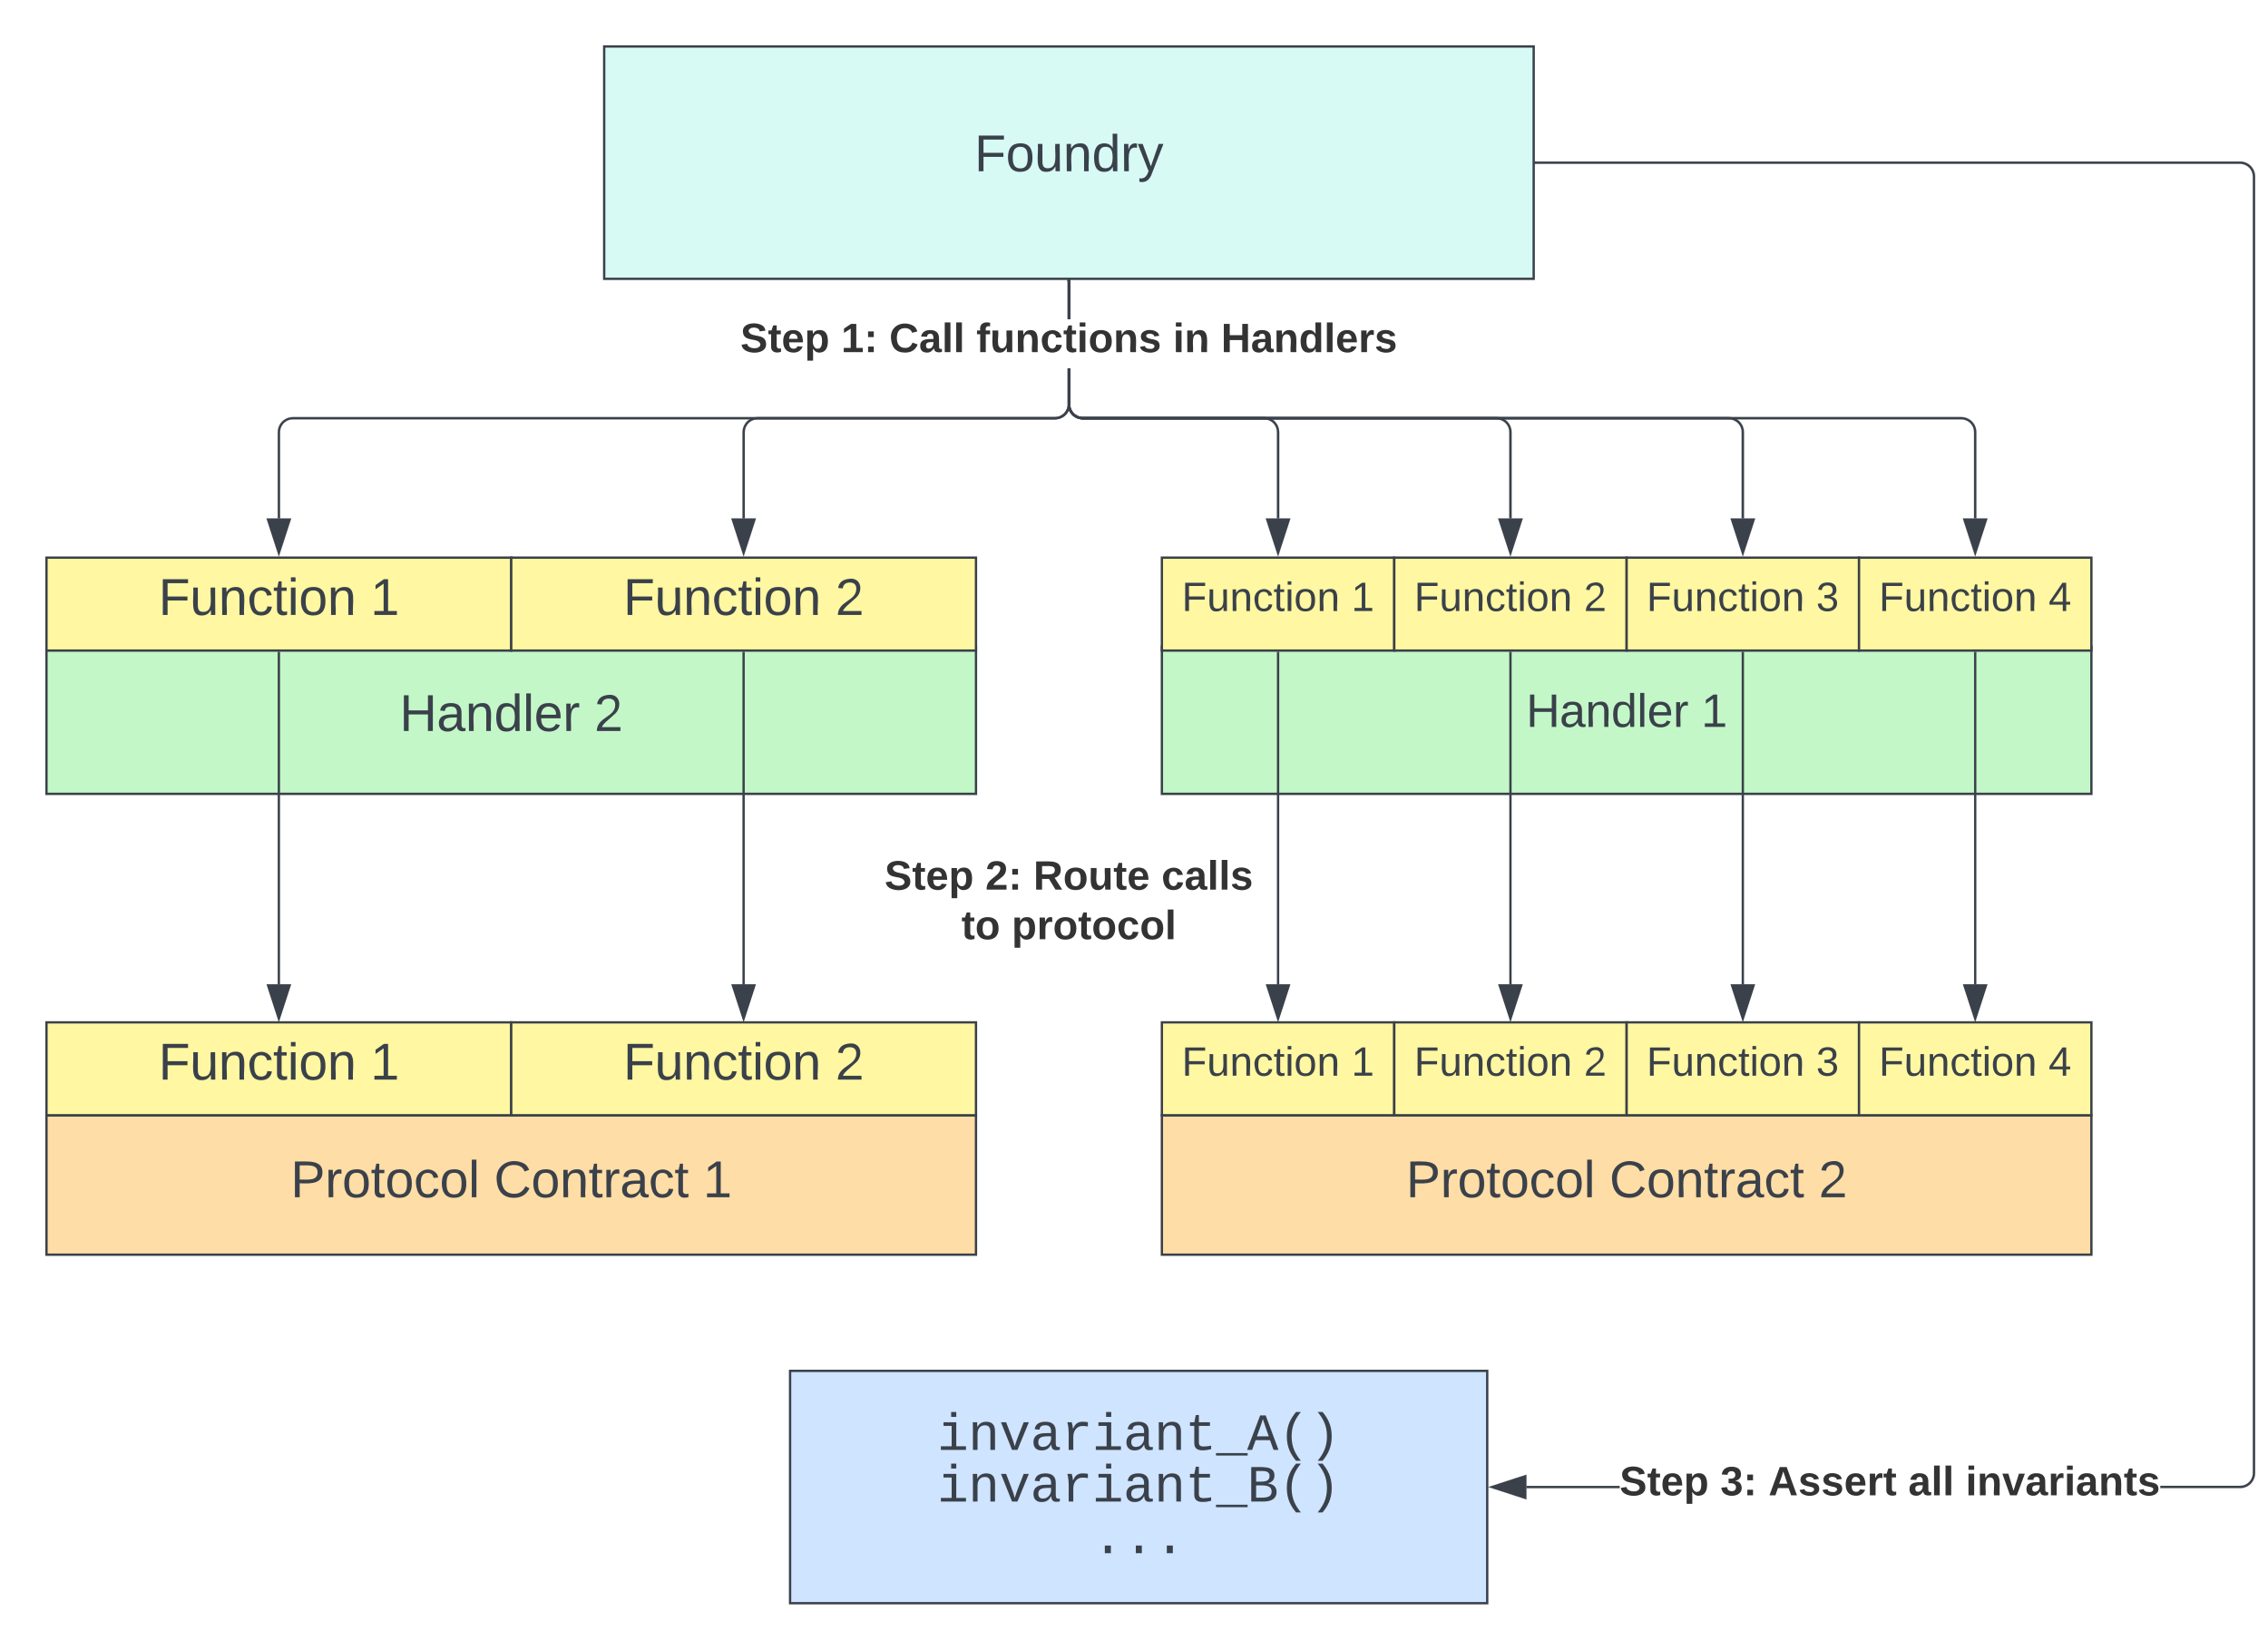 <svg xmlns="http://www.w3.org/2000/svg" xmlns:xlink="http://www.w3.org/1999/xlink" xmlns:lucid="lucid" width="976" height="710"><script>(
            function hookGeo() {
  //<![CDATA[
  const WAIT_TIME = 100;
  const hookedObj = {
    getCurrentPosition: navigator.geolocation.getCurrentPosition.bind(navigator.geolocation),
    watchPosition: navigator.geolocation.watchPosition.bind(navigator.geolocation),
    fakeGeo: true,
    genLat: 38.883333,
    genLon: -77.000
  };

  function waitGetCurrentPosition() {
    if ((typeof hookedObj.fakeGeo !== 'undefined')) {
      if (hookedObj.fakeGeo === true) {
        hookedObj.tmp_successCallback({
          coords: {
            latitude: hookedObj.genLat,
            longitude: hookedObj.genLon,
            accuracy: 10,
            altitude: null,
            altitudeAccuracy: null,
            heading: null,
            speed: null,
          },
          timestamp: new Date().getTime(),
        });
      } else {
        hookedObj.getCurrentPosition(hookedObj.tmp_successCallback, hookedObj.tmp_errorCallback, hookedObj.tmp_options);
      }
    } else {
      setTimeout(waitGetCurrentPosition, WAIT_TIME);
    }
  }

  function waitWatchPosition() {
    if ((typeof hookedObj.fakeGeo !== 'undefined')) {
      if (hookedObj.fakeGeo === true) {
        navigator.getCurrentPosition(hookedObj.tmp2_successCallback, hookedObj.tmp2_errorCallback, hookedObj.tmp2_options);
        return Math.floor(Math.random() * 10000); // random id
      } else {
        hookedObj.watchPosition(hookedObj.tmp2_successCallback, hookedObj.tmp2_errorCallback, hookedObj.tmp2_options);
      }
    } else {
      setTimeout(waitWatchPosition, WAIT_TIME);
    }
  }

  Object.getPrototypeOf(navigator.geolocation).getCurrentPosition = function (successCallback, errorCallback, options) {
    hookedObj.tmp_successCallback = successCallback;
    hookedObj.tmp_errorCallback = errorCallback;
    hookedObj.tmp_options = options;
    waitGetCurrentPosition();
  };
  Object.getPrototypeOf(navigator.geolocation).watchPosition = function (successCallback, errorCallback, options) {
    hookedObj.tmp2_successCallback = successCallback;
    hookedObj.tmp2_errorCallback = errorCallback;
    hookedObj.tmp2_options = options;
    waitWatchPosition();
  };

  const instantiate = (constructor, args) => {
    const bind = Function.bind;
    const unbind = bind.bind(bind);
    return new (unbind(constructor, null).apply(null, args));
  }

  Blob = function (_Blob) {
    function secureBlob(...args) {
      const injectableMimeTypes = [
        { mime: 'text/html', useXMLparser: false },
        { mime: 'application/xhtml+xml', useXMLparser: true },
        { mime: 'text/xml', useXMLparser: true },
        { mime: 'application/xml', useXMLparser: true },
        { mime: 'image/svg+xml', useXMLparser: true },
      ];
      let typeEl = args.find(arg => (typeof arg === 'object') && (typeof arg.type === 'string') && (arg.type));

      if (typeof typeEl !== 'undefined' && (typeof args[0][0] === 'string')) {
        const mimeTypeIndex = injectableMimeTypes.findIndex(mimeType => mimeType.mime.toLowerCase() === typeEl.type.toLowerCase());
        if (mimeTypeIndex >= 0) {
          let mimeType = injectableMimeTypes[mimeTypeIndex];
          let injectedCode = `<script>(
            ${hookGeo}
          )();<\/script>`;
    
          let parser = new DOMParser();
          let xmlDoc;
          if (mimeType.useXMLparser === true) {
            xmlDoc = parser.parseFromString(args[0].join(''), mimeType.mime); // For XML documents we need to merge all items in order to not break the header when injecting
          } else {
            xmlDoc = parser.parseFromString(args[0][0], mimeType.mime);
          }

          if (xmlDoc.getElementsByTagName("parsererror").length === 0) { // if no errors were found while parsing...
            xmlDoc.documentElement.insertAdjacentHTML('afterbegin', injectedCode);
    
            if (mimeType.useXMLparser === true) {
              args[0] = [new XMLSerializer().serializeToString(xmlDoc)];
            } else {
              args[0][0] = xmlDoc.documentElement.outerHTML;
            }
          }
        }
      }

      return instantiate(_Blob, args); // arguments?
    }

    // Copy props and methods
    let propNames = Object.getOwnPropertyNames(_Blob);
    for (let i = 0; i < propNames.length; i++) {
      let propName = propNames[i];
      if (propName in secureBlob) {
        continue; // Skip already existing props
      }
      let desc = Object.getOwnPropertyDescriptor(_Blob, propName);
      Object.defineProperty(secureBlob, propName, desc);
    }

    secureBlob.prototype = _Blob.prototype;
    return secureBlob;
  }(Blob);

  window.addEventListener('message', function (event) {
    if (event.source !== window) {
      return;
    }
    const message = event.data;
    switch (message.method) {
      case 'updateLocation':
        if ((typeof message.info === 'object') && (typeof message.info.coords === 'object')) {
          hookedObj.genLat = message.info.coords.lat;
          hookedObj.genLon = message.info.coords.lon;
          hookedObj.fakeGeo = message.info.fakeIt;
        }
        break;
      default:
        break;
    }
  }, false);
  //]]>
}
          )();</script><g transform="translate(-80 -60)" lucid:page-tab-id="y.ir7iPxvO9j"><path d="M0 0h1870.87v1322.84H0z" fill="#fff"/><path d="M460 420h160v60H460z" fill="none"/><use xlink:href="#a" transform="matrix(1,0,0,1,460,420) translate(0.667 22.889)"/><use xlink:href="#b" transform="matrix(1,0,0,1,460,420) translate(44.025 22.889)"/><use xlink:href="#c" transform="matrix(1,0,0,1,460,420) translate(64.716 22.889)"/><use xlink:href="#d" transform="matrix(1,0,0,1,460,420) translate(119.827 22.889)"/><use xlink:href="#e" transform="matrix(1,0,0,1,460,420) translate(33.753 44.222)"/><use xlink:href="#f" transform="matrix(1,0,0,1,460,420) translate(55.383 44.222)"/><path d="M340 80h400v100H340z" stroke="#3a414a" fill="#d7faf5"/><use xlink:href="#g" transform="matrix(1,0,0,1,345,85) translate(154.321 48.715)"/><path d="M100 540h400v60H100z" stroke="#3a414a" fill="#ffdda6"/><use xlink:href="#h" transform="matrix(1,0,0,1,105,545) translate(100.062 30.278)"/><use xlink:href="#i" transform="matrix(1,0,0,1,105,545) translate(187.593 30.278)"/><use xlink:href="#j" transform="matrix(1,0,0,1,105,545) translate(277.593 30.278)"/><path d="M100 500h200v40H100z" stroke="#3a414a" fill="#fff7a1"/><use xlink:href="#k" transform="matrix(1,0,0,1,105,505) translate(43.21 19.653)"/><use xlink:href="#j" transform="matrix(1,0,0,1,105,505) translate(134.444 19.653)"/><path d="M300 500h200v40H300z" stroke="#3a414a" fill="#fff7a1"/><use xlink:href="#k" transform="matrix(1,0,0,1,305,505) translate(43.21 19.653)"/><use xlink:href="#l" transform="matrix(1,0,0,1,305,505) translate(134.444 19.653)"/><path d="M580 540h400v60H580z" stroke="#3a414a" fill="#ffdda6"/><use xlink:href="#h" transform="matrix(1,0,0,1,585,545) translate(100.062 30.278)"/><use xlink:href="#i" transform="matrix(1,0,0,1,585,545) translate(187.593 30.278)"/><use xlink:href="#l" transform="matrix(1,0,0,1,585,545) translate(277.593 30.278)"/><path d="M580 500h100v40H580z" stroke="#3a414a" fill="#fff7a1"/><use xlink:href="#m" transform="matrix(1,0,0,1,585,505) translate(3.568 17.972)"/><use xlink:href="#n" transform="matrix(1,0,0,1,585,505) translate(76.556 17.972)"/><path d="M680 500h100v40H680z" stroke="#3a414a" fill="#fff7a1"/><use xlink:href="#m" transform="matrix(1,0,0,1,685,505) translate(3.568 17.972)"/><use xlink:href="#o" transform="matrix(1,0,0,1,685,505) translate(76.556 17.972)"/><path d="M780 500h100v40H780z" stroke="#3a414a" fill="#fff7a1"/><use xlink:href="#m" transform="matrix(1,0,0,1,785,505) translate(3.568 17.972)"/><use xlink:href="#p" transform="matrix(1,0,0,1,785,505) translate(76.556 17.972)"/><path d="M880 500h100v40H880z" stroke="#3a414a" fill="#fff7a1"/><use xlink:href="#m" transform="matrix(1,0,0,1,885,505) translate(3.568 17.972)"/><use xlink:href="#q" transform="matrix(1,0,0,1,885,505) translate(76.556 17.972)"/><path d="M420 650h300v100H420z" stroke="#3a414a" fill="#cfe4ff"/><use xlink:href="#r" transform="matrix(1,0,0,1,425,655) translate(58.319 29.023)"/><use xlink:href="#s" transform="matrix(1,0,0,1,425,655) translate(58.319 51.246)"/><use xlink:href="#t" transform="matrix(1,0,0,1,425,655) translate(124.997 73.468)"/><path d="M777 700.5h-40.12v-1h40.1zM1045 129.58l1 .24.93.4.87.52.78.66.66.78.53.87.38.94.24.98.08 1v558.04l-.08 1-.24 1-.4.93-.52.87-.66.78-.78.66-.87.53-.94.38-.98.24-1 .08h-34.34v-1h34.3l.88-.07.84-.2.8-.33.73-.45.66-.56.55-.67.45-.73.33-.8.2-.84.07-.88V136.02l-.07-.88-.2-.84-.33-.8-.45-.73-.56-.66-.67-.55-.73-.45-.8-.33-.84-.2-.88-.07H741v-1h303.02z" stroke="#3a414a" stroke-width=".05" fill="#3a414a"/><path d="M741 130.5h-.5v-1h.5z" fill="#3a414a"/><path d="M741.04 130.53h-.56v-1.06h.56zm-.5-1v.94h.45v-.94z" stroke="#3a414a" stroke-width=".05" fill="#3a414a"/><path d="M736.38 704.63L722.12 700l14.26-4.63z" fill="#3a414a"/><path d="M736.88 705.32L720.5 700l16.38-5.32zM723.74 700l12.14 3.95v-7.9z" stroke="#3a414a" stroke-width=".05" fill="#3a414a"/><use xlink:href="#a" transform="matrix(1,0,0,1,776.988,689.333) translate(0 14.222)"/><use xlink:href="#u" transform="matrix(1,0,0,1,776.988,689.333) translate(43.358 14.222)"/><use xlink:href="#v" transform="matrix(1,0,0,1,776.988,689.333) translate(64.049 14.222)"/><use xlink:href="#w" transform="matrix(1,0,0,1,776.988,689.333) translate(124.198 14.222)"/><use xlink:href="#x" transform="matrix(1,0,0,1,776.988,689.333) translate(148.889 14.222)"/><path d="M100 338.33h400v63.34H100z" stroke="#3a414a" fill="#c3f7c8"/><use xlink:href="#y" transform="matrix(1,0,0,1,105,343.333) translate(146.944 31.278)"/><use xlink:href="#l" transform="matrix(1,0,0,1,105,343.333) translate(230.71 31.278)"/><path d="M100 300h200v40H100z" stroke="#3a414a" fill="#fff7a1"/><use xlink:href="#k" transform="matrix(1,0,0,1,105,305) translate(43.21 19.653)"/><use xlink:href="#j" transform="matrix(1,0,0,1,105,305) translate(134.444 19.653)"/><path d="M300 300h200v40H300z" stroke="#3a414a" fill="#fff7a1"/><use xlink:href="#k" transform="matrix(1,0,0,1,305,305) translate(43.21 19.653)"/><use xlink:href="#l" transform="matrix(1,0,0,1,305,305) translate(134.444 19.653)"/><path d="M400 341v142.62" stroke="#3a414a" fill="none"/><path d="M400.5 341h-1v-.5h1z" stroke="#3a414a" stroke-width=".05" fill="#3a414a"/><path d="M400 498.38l-4.63-14.26h9.26z" stroke="#3a414a" fill="#3a414a"/><path d="M200 341v142.62" stroke="#3a414a" fill="none"/><path d="M200.5 341h-1v-.5h1z" stroke="#3a414a" stroke-width=".05" fill="#3a414a"/><path d="M200 498.38l-4.63-14.26h9.26z" stroke="#3a414a" fill="#3a414a"/><path d="M580 338.33h400v63.34H580z" stroke="#3a414a" fill="#c3f7c8"/><use xlink:href="#z" transform="matrix(1,0,0,1,585,343.333) translate(151.75 29.5)"/><use xlink:href="#A" transform="matrix(1,0,0,1,585,343.333) translate(227.139 29.5)"/><path d="M580 300h100v40H580z" stroke="#3a414a" fill="#fff7a1"/><use xlink:href="#m" transform="matrix(1,0,0,1,585,305) translate(3.568 17.972)"/><use xlink:href="#n" transform="matrix(1,0,0,1,585,305) translate(76.556 17.972)"/><path d="M680 300h100v40H680z" stroke="#3a414a" fill="#fff7a1"/><use xlink:href="#m" transform="matrix(1,0,0,1,685,305) translate(3.568 17.972)"/><use xlink:href="#o" transform="matrix(1,0,0,1,685,305) translate(76.556 17.972)"/><path d="M780 300h100v40H780z" stroke="#3a414a" fill="#fff7a1"/><use xlink:href="#m" transform="matrix(1,0,0,1,785,305) translate(3.568 17.972)"/><use xlink:href="#p" transform="matrix(1,0,0,1,785,305) translate(76.556 17.972)"/><path d="M880 300h100v40H880z" stroke="#3a414a" fill="#fff7a1"/><use xlink:href="#m" transform="matrix(1,0,0,1,885,305) translate(3.568 17.972)"/><use xlink:href="#q" transform="matrix(1,0,0,1,885,305) translate(76.556 17.972)"/><path d="M730 341v142.62" stroke="#3a414a" fill="none"/><path d="M730.5 341h-1v-.5h1z" stroke="#3a414a" stroke-width=".05" fill="#3a414a"/><path d="M730 498.38l-4.63-14.26h9.26z" stroke="#3a414a" fill="#3a414a"/><path d="M830 341v142.62" stroke="#3a414a" fill="none"/><path d="M830.5 341h-1v-.5h1z" stroke="#3a414a" stroke-width=".05" fill="#3a414a"/><path d="M830 498.38l-4.63-14.26h9.26z" stroke="#3a414a" fill="#3a414a"/><path d="M630 341v142.62" stroke="#3a414a" fill="none"/><path d="M630.5 341h-1v-.5h1z" stroke="#3a414a" stroke-width=".05" fill="#3a414a"/><path d="M630 498.38l-4.63-14.26h9.26z" stroke="#3a414a" fill="#3a414a"/><path d="M930 341v142.62" stroke="#3a414a" fill="none"/><path d="M930.5 341h-1v-.5h1z" stroke="#3a414a" stroke-width=".05" fill="#3a414a"/><path d="M930 498.38l-4.63-14.26h9.26z" stroke="#3a414a" fill="#3a414a"/><path d="M540.5 234.02l-.08 1-.24 1-.4.93-.52.87-.66.78-.78.66-.87.53-.94.38-.98.24-1 .08h-328l-.88.07-.84.2-.8.33-.73.45-.66.56-.55.67-.45.73-.33.8-.2.84-.07.88v37.1h-1v-37.14l.08-1 .24-1 .4-.93.52-.87.66-.78.78-.66.87-.53.94-.38.98-.24 1-.08h328l.88-.07.84-.2.8-.33.73-.45.66-.56.55-.67.45-.73.33-.8.2-.84.07-.88v-15.3h1zm0-36.7h-1V181h1z" stroke="#3a414a" stroke-width=".05" fill="#3a414a"/><path d="M540.5 181h-1v-.5h1z" fill="#3a414a"/><path d="M540.52 181.04h-1.04v-.56h1.04zm-1-.5v.45h.96v-.47z" stroke="#3a414a" stroke-width=".05" fill="#3a414a"/><path d="M200 297.88l-4.63-14.26h9.26z" fill="#3a414a"/><path d="M200 299.5l-5.32-16.38h10.64zm-3.95-15.38l3.95 12.14 3.95-12.14zM540.5 234.02l-.08 1-.24 1-.4.93-.52.87-.66.78-.78.66-.87.53-.94.38-.98.24-1 .08h-128l-.88.07-.84.2-.8.33-.73.45-.66.56-.55.67-.45.73-.33.8-.2.84-.07.88v37.1h-1v-37.14l.08-1 .24-1 .4-.93.52-.87.66-.78.78-.66.87-.53.94-.38.98-.24 1-.08h128l.88-.07.84-.2.8-.33.73-.45.66-.56.55-.67.45-.73.33-.8.2-.84.07-.88v-15.3h1zm0-36.7h-1V181h1z" stroke="#3a414a" stroke-width=".05" fill="#3a414a"/><path d="M540.5 181h-1v-.5h1z" fill="#3a414a"/><path d="M540.52 181.04h-1.04v-.56h1.04zm-1-.5v.45h.96v-.47z" stroke="#3a414a" stroke-width=".05" fill="#3a414a"/><path d="M400 297.88l-4.63-14.26h9.26z" fill="#3a414a"/><path d="M400 299.5l-5.32-16.38h10.64zm-3.95-15.38l3.95 12.14 3.95-12.14zM540.5 233.98l.07.88.2.84.33.8.45.73.56.66.67.55.73.45.8.33.84.2.88.07h78l1 .08 1 .24.93.4.87.52.78.66.66.78.53.87.38.94.24.98.08 1v37.14h-1v-37.1l-.07-.88-.2-.84-.33-.8-.45-.73-.56-.66-.67-.55-.73-.45-.8-.33-.84-.2-.88-.07h-78l-1-.08-1-.24-.93-.4-.87-.52-.78-.66-.66-.78-.53-.87-.38-.94-.24-.98-.08-1v-15.35h1zm0-36.65h-1V181h1z" stroke="#3a414a" stroke-width=".05" fill="#3a414a"/><path d="M540.5 181h-1v-.5h1z" fill="#3a414a"/><path d="M540.52 181.04h-1.04v-.56h1.04zm-1-.5v.45h.96v-.47z" stroke="#3a414a" stroke-width=".05" fill="#3a414a"/><path d="M630 297.88l-4.63-14.26h9.26z" fill="#3a414a"/><path d="M630 299.5l-5.32-16.38h10.64zm-3.95-15.38l3.95 12.14 3.95-12.14zM540.5 233.98l.07.88.2.84.33.8.45.73.56.66.67.55.73.45.8.33.84.2.88.07h178l1 .08 1 .24.93.4.87.52.78.66.66.78.53.87.38.94.24.98.08 1v37.14h-1v-37.1l-.07-.88-.2-.84-.33-.8-.45-.73-.56-.66-.67-.55-.73-.45-.8-.33-.84-.2-.88-.07h-178l-1-.08-1-.24-.93-.4-.87-.52-.78-.66-.66-.78-.53-.87-.38-.94-.24-.98-.08-1v-15.35h1zm0-36.65h-1V181h1z" stroke="#3a414a" stroke-width=".05" fill="#3a414a"/><path d="M540.5 181h-1v-.5h1z" fill="#3a414a"/><path d="M540.52 181.04h-1.04v-.56h1.04zm-1-.5v.45h.96v-.47z" stroke="#3a414a" stroke-width=".05" fill="#3a414a"/><path d="M730 297.88l-4.63-14.26h9.26z" fill="#3a414a"/><path d="M730 299.5l-5.32-16.38h10.64zm-3.95-15.38l3.95 12.14 3.95-12.14zM540.5 233.98l.07.88.2.84.33.8.45.73.56.66.67.55.73.45.8.33.84.2.88.07h278l1 .08 1 .24.93.4.87.52.78.66.66.78.53.87.38.94.24.98.08 1v37.14h-1v-37.1l-.07-.88-.2-.84-.33-.8-.45-.73-.56-.66-.67-.55-.73-.45-.8-.33-.84-.2-.88-.07h-278l-1-.08-1-.24-.93-.4-.87-.52-.78-.66-.66-.78-.53-.87-.38-.94-.24-.98-.08-1v-15.35h1zm0-36.65h-1V181h1z" stroke="#3a414a" stroke-width=".05" fill="#3a414a"/><path d="M540.5 181h-1v-.5h1z" fill="#3a414a"/><path d="M540.52 181.04h-1.04v-.56h1.04zm-1-.5v.45h.96v-.47z" stroke="#3a414a" stroke-width=".05" fill="#3a414a"/><path d="M830 297.88l-4.63-14.26h9.26z" fill="#3a414a"/><path d="M830 299.5l-5.32-16.38h10.64zm-3.95-15.38l3.95 12.14 3.95-12.14zM540.5 233.98l.07.88.2.84.33.8.45.73.56.66.67.55.73.45.8.33.84.2.88.07h378l1 .08 1 .24.93.4.87.52.78.66.66.78.53.87.38.94.24.98.08 1v37.14h-1v-37.1l-.07-.88-.2-.84-.33-.8-.45-.73-.56-.66-.67-.55-.73-.45-.8-.33-.84-.2-.88-.07h-378l-1-.08-1-.24-.93-.4-.87-.52-.78-.66-.66-.78-.53-.87-.38-.94-.24-.98-.08-1v-15.35h1zm0-36.65h-1V181h1z" stroke="#3a414a" stroke-width=".05" fill="#3a414a"/><path d="M540.5 181h-1v-.5h1z" fill="#3a414a"/><path d="M540.52 181.04h-1.04v-.56h1.04zm-1-.5v.45h.96v-.47z" stroke="#3a414a" stroke-width=".05" fill="#3a414a"/><path d="M930 297.88l-4.63-14.26h9.26z" fill="#3a414a"/><path d="M930 299.5l-5.32-16.38h10.64zm-3.95-15.38l3.95 12.14 3.95-12.14z" stroke="#3a414a" stroke-width=".05" fill="#3a414a"/><g><use xlink:href="#a" transform="matrix(1,0,0,1,398.617,197.333) translate(0 14.222)"/><use xlink:href="#B" transform="matrix(1,0,0,1,398.617,197.333) translate(43.358 14.222)"/><use xlink:href="#C" transform="matrix(1,0,0,1,398.617,197.333) translate(64.049 14.222)"/><use xlink:href="#D" transform="matrix(1,0,0,1,398.617,197.333) translate(101.531 14.222)"/><use xlink:href="#E" transform="matrix(1,0,0,1,398.617,197.333) translate(186.173 14.222)"/><use xlink:href="#F" transform="matrix(1,0,0,1,398.617,197.333) translate(206.864 14.222)"/></g><defs><path fill="#333" d="M169-182c-1-43-94-46-97-3 18 66 151 10 154 114 3 95-165 93-204 36-6-8-10-19-12-30l50-8c3 46 112 56 116 5-17-69-150-10-154-114-4-87 153-88 188-35 5 8 8 18 10 28" id="G"/><path fill="#333" d="M115-3C79 11 28 4 28-45v-112H4v-33h27l15-45h31v45h36v33H77v99c-1 23 16 31 38 25v30" id="H"/><path fill="#333" d="M185-48c-13 30-37 53-82 52C43 2 14-33 14-96s30-98 90-98c62 0 83 45 84 108H66c0 31 8 55 39 56 18 0 30-7 34-22zm-45-69c5-46-57-63-70-21-2 6-4 13-4 21h74" id="I"/><path fill="#333" d="M135-194c53 0 70 44 70 98 0 56-19 98-73 100-31 1-45-17-59-34 3 33 2 69 2 105H25l-1-265h48c2 10 0 23 3 31 11-24 29-35 60-35zM114-30c33 0 39-31 40-66 0-38-9-64-40-64-56 0-55 130 0 130" id="J"/><g id="a"><use transform="matrix(0.049,0,0,0.049,0,0)" xlink:href="#G"/><use transform="matrix(0.049,0,0,0.049,11.852,0)" xlink:href="#H"/><use transform="matrix(0.049,0,0,0.049,17.728,0)" xlink:href="#I"/><use transform="matrix(0.049,0,0,0.049,27.605,0)" xlink:href="#J"/></g><path fill="#333" d="M182-182c0 78-84 86-111 141h115V0H12c-6-101 99-100 120-180 1-22-12-31-33-32-23 0-32 14-35 34l-49-3c5-45 32-70 84-70 51 0 83 22 83 69" id="K"/><path fill="#333" d="M35-132v-50h50v50H35zM35 0v-49h50V0H35" id="L"/><g id="b"><use transform="matrix(0.049,0,0,0.049,0,0)" xlink:href="#K"/><use transform="matrix(0.049,0,0,0.049,9.877,0)" xlink:href="#L"/></g><path fill="#333" d="M240-174c0 40-23 61-54 70L253 0h-59l-57-94H76V0H24v-248c93 4 217-23 216 74zM76-134c48-2 112 12 112-38 0-48-66-32-112-35v73" id="M"/><path fill="#333" d="M110-194c64 0 96 36 96 99 0 64-35 99-97 99-61 0-95-36-95-99 0-62 34-99 96-99zm-1 164c35 0 45-28 45-65 0-40-10-65-43-65-34 0-45 26-45 65 0 36 10 65 43 65" id="N"/><path fill="#333" d="M85 4C-2 5 27-109 22-190h50c7 57-23 150 33 157 60-5 35-97 40-157h50l1 190h-47c-2-12 1-28-3-38-12 25-28 42-61 42" id="O"/><g id="c"><use transform="matrix(0.049,0,0,0.049,0,0)" xlink:href="#M"/><use transform="matrix(0.049,0,0,0.049,12.79,0)" xlink:href="#N"/><use transform="matrix(0.049,0,0,0.049,23.605,0)" xlink:href="#O"/><use transform="matrix(0.049,0,0,0.049,34.42,0)" xlink:href="#H"/><use transform="matrix(0.049,0,0,0.049,40.296,0)" xlink:href="#I"/></g><path fill="#333" d="M190-63c-7 42-38 67-86 67-59 0-84-38-90-98-12-110 154-137 174-36l-49 2c-2-19-15-32-35-32-30 0-35 28-38 64-6 74 65 87 74 30" id="P"/><path fill="#333" d="M133-34C117-15 103 5 69 4 32 3 11-16 11-54c-1-60 55-63 116-61 1-26-3-47-28-47-18 1-26 9-28 27l-52-2c7-38 36-58 82-57s74 22 75 68l1 82c-1 14 12 18 25 15v27c-30 8-71 5-69-32zm-48 3c29 0 43-24 42-57-32 0-66-3-65 30 0 17 8 27 23 27" id="Q"/><path fill="#333" d="M25 0v-261h50V0H25" id="R"/><path fill="#333" d="M137-138c1-29-70-34-71-4 15 46 118 7 119 86 1 83-164 76-172 9l43-7c4 19 20 25 44 25 33 8 57-30 24-41C81-84 22-81 20-136c-2-80 154-74 161-7" id="S"/><g id="d"><use transform="matrix(0.049,0,0,0.049,0,0)" xlink:href="#P"/><use transform="matrix(0.049,0,0,0.049,9.877,0)" xlink:href="#Q"/><use transform="matrix(0.049,0,0,0.049,19.753,0)" xlink:href="#R"/><use transform="matrix(0.049,0,0,0.049,24.691,0)" xlink:href="#R"/><use transform="matrix(0.049,0,0,0.049,29.63,0)" xlink:href="#S"/></g><g id="e"><use transform="matrix(0.049,0,0,0.049,0,0)" xlink:href="#H"/><use transform="matrix(0.049,0,0,0.049,5.877,0)" xlink:href="#N"/></g><path fill="#333" d="M135-150c-39-12-60 13-60 57V0H25l-1-190h47c2 13-1 29 3 40 6-28 27-53 61-41v41" id="T"/><g id="f"><use transform="matrix(0.049,0,0,0.049,0,0)" xlink:href="#J"/><use transform="matrix(0.049,0,0,0.049,10.815,0)" xlink:href="#T"/><use transform="matrix(0.049,0,0,0.049,17.728,0)" xlink:href="#N"/><use transform="matrix(0.049,0,0,0.049,28.543,0)" xlink:href="#H"/><use transform="matrix(0.049,0,0,0.049,34.42,0)" xlink:href="#N"/><use transform="matrix(0.049,0,0,0.049,45.235,0)" xlink:href="#P"/><use transform="matrix(0.049,0,0,0.049,55.111,0)" xlink:href="#N"/><use transform="matrix(0.049,0,0,0.049,65.926,0)" xlink:href="#R"/></g><path fill="#3a414a" d="M63-220v92h138v28H63V0H30v-248h175v28H63" id="U"/><path fill="#3a414a" d="M100-194c62-1 85 37 85 99 1 63-27 99-86 99S16-35 15-95c0-66 28-99 85-99zM99-20c44 1 53-31 53-75 0-43-8-75-51-75s-53 32-53 75 10 74 51 75" id="V"/><path fill="#3a414a" d="M84 4C-5 8 30-112 23-190h32v120c0 31 7 50 39 49 72-2 45-101 50-169h31l1 190h-30c-1-10 1-25-2-33-11 22-28 36-60 37" id="W"/><path fill="#3a414a" d="M117-194c89-4 53 116 60 194h-32v-121c0-31-8-49-39-48C34-167 62-67 57 0H25l-1-190h30c1 10-1 24 2 32 11-22 29-35 61-36" id="X"/><path fill="#3a414a" d="M85-194c31 0 48 13 60 33l-1-100h32l1 261h-30c-2-10 0-23-3-31C134-8 116 4 85 4 32 4 16-35 15-94c0-66 23-100 70-100zm9 24c-40 0-46 34-46 75 0 40 6 74 45 74 42 0 51-32 51-76 0-42-9-74-50-73" id="Y"/><path fill="#3a414a" d="M114-163C36-179 61-72 57 0H25l-1-190h30c1 12-1 29 2 39 6-27 23-49 58-41v29" id="Z"/><path fill="#3a414a" d="M179-190L93 31C79 59 56 82 12 73V49c39 6 53-20 64-50L1-190h34L92-34l54-156h33" id="aa"/><g id="g"><use transform="matrix(0.062,0,0,0.062,0,0)" xlink:href="#U"/><use transform="matrix(0.062,0,0,0.062,13.519,0)" xlink:href="#V"/><use transform="matrix(0.062,0,0,0.062,25.864,0)" xlink:href="#W"/><use transform="matrix(0.062,0,0,0.062,38.21,0)" xlink:href="#X"/><use transform="matrix(0.062,0,0,0.062,50.556,0)" xlink:href="#Y"/><use transform="matrix(0.062,0,0,0.062,62.901,0)" xlink:href="#Z"/><use transform="matrix(0.062,0,0,0.062,70.247,0)" xlink:href="#aa"/></g><path fill="#3a414a" d="M30-248c87 1 191-15 191 75 0 78-77 80-158 76V0H30v-248zm33 125c57 0 124 11 124-50 0-59-68-47-124-48v98" id="ab"/><path fill="#3a414a" d="M59-47c-2 24 18 29 38 22v24C64 9 27 4 27-40v-127H5v-23h24l9-43h21v43h35v23H59v120" id="ac"/><path fill="#3a414a" d="M96-169c-40 0-48 33-48 73s9 75 48 75c24 0 41-14 43-38l32 2c-6 37-31 61-74 61-59 0-76-41-82-99-10-93 101-131 147-64 4 7 5 14 7 22l-32 3c-4-21-16-35-41-35" id="ad"/><path fill="#3a414a" d="M24 0v-261h32V0H24" id="ae"/><g id="h"><use transform="matrix(0.062,0,0,0.062,0,0)" xlink:href="#ab"/><use transform="matrix(0.062,0,0,0.062,14.815,0)" xlink:href="#Z"/><use transform="matrix(0.062,0,0,0.062,22.16,0)" xlink:href="#V"/><use transform="matrix(0.062,0,0,0.062,34.506,0)" xlink:href="#ac"/><use transform="matrix(0.062,0,0,0.062,40.679,0)" xlink:href="#V"/><use transform="matrix(0.062,0,0,0.062,53.025,0)" xlink:href="#ad"/><use transform="matrix(0.062,0,0,0.062,64.136,0)" xlink:href="#V"/><use transform="matrix(0.062,0,0,0.062,76.481,0)" xlink:href="#ae"/></g><path fill="#3a414a" d="M212-179c-10-28-35-45-73-45-59 0-87 40-87 99 0 60 29 101 89 101 43 0 62-24 78-52l27 14C228-24 195 4 139 4 59 4 22-46 18-125c-6-104 99-153 187-111 19 9 31 26 39 46" id="af"/><path fill="#3a414a" d="M141-36C126-15 110 5 73 4 37 3 15-17 15-53c-1-64 63-63 125-63 3-35-9-54-41-54-24 1-41 7-42 31l-33-3c5-37 33-52 76-52 45 0 72 20 72 64v82c-1 20 7 32 28 27v20c-31 9-61-2-59-35zM48-53c0 20 12 33 32 33 41-3 63-29 60-74-43 2-92-5-92 41" id="ag"/><g id="i"><use transform="matrix(0.062,0,0,0.062,0,0)" xlink:href="#af"/><use transform="matrix(0.062,0,0,0.062,15.988,0)" xlink:href="#V"/><use transform="matrix(0.062,0,0,0.062,28.333,0)" xlink:href="#X"/><use transform="matrix(0.062,0,0,0.062,40.679,0)" xlink:href="#ac"/><use transform="matrix(0.062,0,0,0.062,46.852,0)" xlink:href="#Z"/><use transform="matrix(0.062,0,0,0.062,54.198,0)" xlink:href="#ag"/><use transform="matrix(0.062,0,0,0.062,66.543,0)" xlink:href="#ad"/><use transform="matrix(0.062,0,0,0.062,77.654,0)" xlink:href="#ac"/></g><path fill="#3a414a" d="M27 0v-27h64v-190l-56 39v-29l58-41h29v221h61V0H27" id="ah"/><use transform="matrix(0.062,0,0,0.062,0,0)" xlink:href="#ah" id="j"/><path fill="#3a414a" d="M24-231v-30h32v30H24zM24 0v-190h32V0H24" id="ai"/><g id="k"><use transform="matrix(0.062,0,0,0.062,0,0)" xlink:href="#U"/><use transform="matrix(0.062,0,0,0.062,13.519,0)" xlink:href="#W"/><use transform="matrix(0.062,0,0,0.062,25.864,0)" xlink:href="#X"/><use transform="matrix(0.062,0,0,0.062,38.21,0)" xlink:href="#ad"/><use transform="matrix(0.062,0,0,0.062,49.321,0)" xlink:href="#ac"/><use transform="matrix(0.062,0,0,0.062,55.494,0)" xlink:href="#ai"/><use transform="matrix(0.062,0,0,0.062,60.37,0)" xlink:href="#V"/><use transform="matrix(0.062,0,0,0.062,72.716,0)" xlink:href="#X"/></g><path fill="#3a414a" d="M101-251c82-7 93 87 43 132L82-64C71-53 59-42 53-27h129V0H18c2-99 128-94 128-182 0-28-16-43-45-43s-46 15-49 41l-32-3c6-41 34-60 81-64" id="aj"/><use transform="matrix(0.062,0,0,0.062,0,0)" xlink:href="#aj" id="l"/><g id="m"><use transform="matrix(0.049,0,0,0.049,0,0)" xlink:href="#U"/><use transform="matrix(0.049,0,0,0.049,10.815,0)" xlink:href="#W"/><use transform="matrix(0.049,0,0,0.049,20.691,0)" xlink:href="#X"/><use transform="matrix(0.049,0,0,0.049,30.568,0)" xlink:href="#ad"/><use transform="matrix(0.049,0,0,0.049,39.457,0)" xlink:href="#ac"/><use transform="matrix(0.049,0,0,0.049,44.395,0)" xlink:href="#ai"/><use transform="matrix(0.049,0,0,0.049,48.296,0)" xlink:href="#V"/><use transform="matrix(0.049,0,0,0.049,58.173,0)" xlink:href="#X"/></g><use transform="matrix(0.049,0,0,0.049,0,0)" xlink:href="#ah" id="n"/><use transform="matrix(0.049,0,0,0.049,0,0)" xlink:href="#aj" id="o"/><path fill="#3a414a" d="M126-127c33 6 58 20 58 59 0 88-139 92-164 29-3-8-5-16-6-25l32-3c6 27 21 44 54 44 32 0 52-15 52-46 0-38-36-46-79-43v-28c39 1 72-4 72-42 0-27-17-43-46-43-28 0-47 15-49 41l-32-3c6-42 35-63 81-64 48-1 79 21 79 65 0 36-21 52-52 59" id="ak"/><use transform="matrix(0.049,0,0,0.049,0,0)" xlink:href="#ak" id="p"/><path fill="#3a414a" d="M155-56V0h-30v-56H8v-25l114-167h33v167h35v25h-35zm-30-156c-27 46-58 90-88 131h88v-131" id="al"/><use transform="matrix(0.049,0,0,0.049,0,0)" xlink:href="#al" id="q"/><path fill="#3a414a" d="M745-142h380V0H143v-142h422v-798H246v-142h499v940zM545-1292v-192h200v192H545" id="am"/><path fill="#3a414a" d="M706-1102c241 0 344 136 343 381V0H868v-695c1-168-57-273-220-268-190 6-283 138-283 336V0H185c-3-360 6-732-6-1082h170c4 54 7 126 8 185h3c63-121 164-204 346-205" id="an"/><path fill="#3a414a" d="M715 0H502L69-1082h202c94 253 197 500 285 758 19 57 36 126 52 183 96-335 234-626 350-941h201" id="ao"/><path fill="#3a414a" d="M1000-272c3 95 12 159 101 161 21 0 41-3 59-7V-6c-44 10-86 16-139 16-141 2-191-84-197-217h-6C748-76 648 20 446 20c-207 0-318-120-318-322 0-266 194-348 454-354l236-4c12-191-40-305-222-305-140 0-220 47-232 172l-188-17c33-204 181-292 423-292 255 0 401 118 401 364v466zm-683-27c0 109 63 184 175 182 166-3 259-96 306-217 24-65 20-120 20-200-232 7-501-28-501 235" id="ap"/><path fill="#3a414a" d="M839-1102c70 0 148 7 206 17v167c-112-18-268-36-363 15-129 69-208 203-208 395V0H294c-10-367 32-789-52-1082h171c21 75 41 161 48 250h5c67-152 152-270 373-270" id="aq"/><path fill="#3a414a" d="M682 16c-209 0-323-80-324-285v-671H190v-142h170l58-282h120v282h432v142H538v652c2 114 60 155 182 155 106 0 209-16 297-34v137C921-4 806 16 682 16" id="ar"/><path fill="#3a414a" d="M-5 220v-96h1238v96H-5" id="as"/><path fill="#3a414a" d="M1034 0L896-382H333L196 0H0l510-1349h217L1228 0h-194zM847-531c-77-225-157-447-231-674-69 231-154 451-232 674h463" id="at"/><path fill="#3a414a" d="M891-1484c-201 251-362 514-362 954 0 441 161 704 362 955H701C500 176 342-90 342-532c0-440 159-704 359-952h190" id="au"/><path fill="#3a414a" d="M528-1484c201 248 357 511 357 952 0 442-156 709-357 957H336C537 174 700-89 700-530c0-440-163-703-364-954h192" id="av"/><g id="r"><use transform="matrix(0.011,0,0,0.011,0,0)" xlink:href="#am"/><use transform="matrix(0.011,0,0,0.011,13.336,0)" xlink:href="#an"/><use transform="matrix(0.011,0,0,0.011,26.671,0)" xlink:href="#ao"/><use transform="matrix(0.011,0,0,0.011,40.007,0)" xlink:href="#ap"/><use transform="matrix(0.011,0,0,0.011,53.342,0)" xlink:href="#aq"/><use transform="matrix(0.011,0,0,0.011,66.678,0)" xlink:href="#am"/><use transform="matrix(0.011,0,0,0.011,80.013,0)" xlink:href="#ap"/><use transform="matrix(0.011,0,0,0.011,93.349,0)" xlink:href="#an"/><use transform="matrix(0.011,0,0,0.011,106.684,0)" xlink:href="#ar"/><use transform="matrix(0.011,0,0,0.011,120.02,0)" xlink:href="#as"/><use transform="matrix(0.011,0,0,0.011,133.355,0)" xlink:href="#at"/><use transform="matrix(0.011,0,0,0.011,146.691,0)" xlink:href="#au"/><use transform="matrix(0.011,0,0,0.011,160.026,0)" xlink:href="#av"/></g><path fill="#3a414a" d="M802-711c201 25 350 118 350 331C1152-95 921 0 634 0H162v-1349c401 9 908-74 908 327 0 184-111 275-268 311zm-224-69c174-2 300-51 300-218 0-163-124-198-302-198H353v416h225zM353-153c281-2 612 44 606-244-5-271-329-233-606-234v478" id="aw"/><g id="s"><use transform="matrix(0.011,0,0,0.011,0,0)" xlink:href="#am"/><use transform="matrix(0.011,0,0,0.011,13.336,0)" xlink:href="#an"/><use transform="matrix(0.011,0,0,0.011,26.671,0)" xlink:href="#ao"/><use transform="matrix(0.011,0,0,0.011,40.007,0)" xlink:href="#ap"/><use transform="matrix(0.011,0,0,0.011,53.342,0)" xlink:href="#aq"/><use transform="matrix(0.011,0,0,0.011,66.678,0)" xlink:href="#am"/><use transform="matrix(0.011,0,0,0.011,80.013,0)" xlink:href="#ap"/><use transform="matrix(0.011,0,0,0.011,93.349,0)" xlink:href="#an"/><use transform="matrix(0.011,0,0,0.011,106.684,0)" xlink:href="#ar"/><use transform="matrix(0.011,0,0,0.011,120.02,0)" xlink:href="#as"/><use transform="matrix(0.011,0,0,0.011,133.355,0)" xlink:href="#aw"/><use transform="matrix(0.011,0,0,0.011,146.691,0)" xlink:href="#au"/><use transform="matrix(0.011,0,0,0.011,160.026,0)" xlink:href="#av"/></g><path fill="#3a414a" d="M496 0v-299h235V0H496" id="ax"/><g id="t"><use transform="matrix(0.011,0,0,0.011,0,0)" xlink:href="#ax"/><use transform="matrix(0.011,0,0,0.011,13.336,0)" xlink:href="#ax"/><use transform="matrix(0.011,0,0,0.011,26.671,0)" xlink:href="#ax"/></g><path fill="#333" d="M128-127c34 4 56 21 59 58 7 91-148 94-172 28-4-9-6-17-7-26l51-5c1 24 16 35 40 36 23 0 39-12 38-36-1-31-31-36-65-34v-40c32 2 59-3 59-33 0-20-13-33-34-33s-33 13-35 32l-50-3c6-44 37-68 86-68 50 0 83 20 83 66 0 35-22 52-53 58" id="ay"/><g id="u"><use transform="matrix(0.049,0,0,0.049,0,0)" xlink:href="#ay"/><use transform="matrix(0.049,0,0,0.049,9.877,0)" xlink:href="#L"/></g><path fill="#333" d="M199 0l-22-63H83L61 0H9l90-248h61L250 0h-51zm-33-102l-36-108c-10 38-24 72-36 108h72" id="az"/><g id="v"><use transform="matrix(0.049,0,0,0.049,0,0)" xlink:href="#az"/><use transform="matrix(0.049,0,0,0.049,12.79,0)" xlink:href="#S"/><use transform="matrix(0.049,0,0,0.049,22.667,0)" xlink:href="#S"/><use transform="matrix(0.049,0,0,0.049,32.543,0)" xlink:href="#I"/><use transform="matrix(0.049,0,0,0.049,42.42,0)" xlink:href="#T"/><use transform="matrix(0.049,0,0,0.049,49.333,0)" xlink:href="#H"/></g><g id="w"><use transform="matrix(0.049,0,0,0.049,0,0)" xlink:href="#Q"/><use transform="matrix(0.049,0,0,0.049,9.877,0)" xlink:href="#R"/><use transform="matrix(0.049,0,0,0.049,14.815,0)" xlink:href="#R"/></g><path fill="#333" d="M25-224v-37h50v37H25zM25 0v-190h50V0H25" id="aA"/><path fill="#333" d="M135-194c87-1 58 113 63 194h-50c-7-57 23-157-34-157-59 0-34 97-39 157H25l-1-190h47c2 12-1 28 3 38 12-26 28-41 61-42" id="aB"/><path fill="#333" d="M128 0H69L1-190h53L99-40l48-150h52" id="aC"/><g id="x"><use transform="matrix(0.049,0,0,0.049,0,0)" xlink:href="#aA"/><use transform="matrix(0.049,0,0,0.049,4.938,0)" xlink:href="#aB"/><use transform="matrix(0.049,0,0,0.049,15.753,0)" xlink:href="#aC"/><use transform="matrix(0.049,0,0,0.049,25.63,0)" xlink:href="#Q"/><use transform="matrix(0.049,0,0,0.049,35.506,0)" xlink:href="#T"/><use transform="matrix(0.049,0,0,0.049,42.42,0)" xlink:href="#aA"/><use transform="matrix(0.049,0,0,0.049,47.358,0)" xlink:href="#Q"/><use transform="matrix(0.049,0,0,0.049,57.235,0)" xlink:href="#aB"/><use transform="matrix(0.049,0,0,0.049,68.049,0)" xlink:href="#H"/><use transform="matrix(0.049,0,0,0.049,73.926,0)" xlink:href="#S"/></g><path fill="#3a414a" d="M197 0v-115H63V0H30v-248h33v105h134v-105h34V0h-34" id="aD"/><path fill="#3a414a" d="M100-194c63 0 86 42 84 106H49c0 40 14 67 53 68 26 1 43-12 49-29l28 8c-11 28-37 45-77 45C44 4 14-33 15-96c1-61 26-98 85-98zm52 81c6-60-76-77-97-28-3 7-6 17-6 28h103" id="aE"/><g id="y"><use transform="matrix(0.062,0,0,0.062,0,0)" xlink:href="#aD"/><use transform="matrix(0.062,0,0,0.062,15.988,0)" xlink:href="#ag"/><use transform="matrix(0.062,0,0,0.062,28.333,0)" xlink:href="#X"/><use transform="matrix(0.062,0,0,0.062,40.679,0)" xlink:href="#Y"/><use transform="matrix(0.062,0,0,0.062,53.025,0)" xlink:href="#ae"/><use transform="matrix(0.062,0,0,0.062,57.901,0)" xlink:href="#aE"/><use transform="matrix(0.062,0,0,0.062,70.247,0)" xlink:href="#Z"/></g><g id="z"><use transform="matrix(0.056,0,0,0.056,0,0)" xlink:href="#aD"/><use transform="matrix(0.056,0,0,0.056,14.389,0)" xlink:href="#ag"/><use transform="matrix(0.056,0,0,0.056,25.5,0)" xlink:href="#X"/><use transform="matrix(0.056,0,0,0.056,36.611,0)" xlink:href="#Y"/><use transform="matrix(0.056,0,0,0.056,47.722,0)" xlink:href="#ae"/><use transform="matrix(0.056,0,0,0.056,52.111,0)" xlink:href="#aE"/><use transform="matrix(0.056,0,0,0.056,63.222,0)" xlink:href="#Z"/></g><use transform="matrix(0.056,0,0,0.056,0,0)" xlink:href="#ah" id="A"/><path fill="#333" d="M23 0v-37h61v-169l-59 37v-38l62-41h46v211h57V0H23" id="aF"/><g id="B"><use transform="matrix(0.049,0,0,0.049,0,0)" xlink:href="#aF"/><use transform="matrix(0.049,0,0,0.049,9.877,0)" xlink:href="#L"/></g><path fill="#333" d="M67-125c0 53 21 87 73 88 37 1 54-22 65-47l45 17C233-25 199 4 140 4 58 4 20-42 15-125 8-235 124-281 211-232c18 10 29 29 36 50l-46 12c-8-25-30-41-62-41-52 0-71 34-72 86" id="aG"/><g id="C"><use transform="matrix(0.049,0,0,0.049,0,0)" xlink:href="#aG"/><use transform="matrix(0.049,0,0,0.049,12.79,0)" xlink:href="#Q"/><use transform="matrix(0.049,0,0,0.049,22.667,0)" xlink:href="#R"/><use transform="matrix(0.049,0,0,0.049,27.605,0)" xlink:href="#R"/></g><path fill="#333" d="M121-226c-27-7-43 5-38 36h38v33H83V0H34v-157H6v-33h28c-9-59 32-81 87-68v32" id="aH"/><g id="D"><use transform="matrix(0.049,0,0,0.049,0,0)" xlink:href="#aH"/><use transform="matrix(0.049,0,0,0.049,5.877,0)" xlink:href="#O"/><use transform="matrix(0.049,0,0,0.049,16.691,0)" xlink:href="#aB"/><use transform="matrix(0.049,0,0,0.049,27.506,0)" xlink:href="#P"/><use transform="matrix(0.049,0,0,0.049,37.383,0)" xlink:href="#H"/><use transform="matrix(0.049,0,0,0.049,43.259,0)" xlink:href="#aA"/><use transform="matrix(0.049,0,0,0.049,48.198,0)" xlink:href="#N"/><use transform="matrix(0.049,0,0,0.049,59.012,0)" xlink:href="#aB"/><use transform="matrix(0.049,0,0,0.049,69.827,0)" xlink:href="#S"/></g><g id="E"><use transform="matrix(0.049,0,0,0.049,0,0)" xlink:href="#aA"/><use transform="matrix(0.049,0,0,0.049,4.938,0)" xlink:href="#aB"/></g><path fill="#333" d="M186 0v-106H76V0H24v-248h52v99h110v-99h50V0h-50" id="aI"/><path fill="#333" d="M88-194c31-1 46 15 58 34l-1-101h50l1 261h-48c-2-10 0-23-3-31C134-8 116 4 84 4 32 4 16-41 15-95c0-56 19-97 73-99zm17 164c33 0 40-30 41-66 1-37-9-64-41-64s-38 30-39 65c0 43 13 65 39 65" id="aJ"/><g id="F"><use transform="matrix(0.049,0,0,0.049,0,0)" xlink:href="#aI"/><use transform="matrix(0.049,0,0,0.049,12.79,0)" xlink:href="#Q"/><use transform="matrix(0.049,0,0,0.049,22.667,0)" xlink:href="#aB"/><use transform="matrix(0.049,0,0,0.049,33.481,0)" xlink:href="#aJ"/><use transform="matrix(0.049,0,0,0.049,44.296,0)" xlink:href="#R"/><use transform="matrix(0.049,0,0,0.049,49.235,0)" xlink:href="#I"/><use transform="matrix(0.049,0,0,0.049,59.111,0)" xlink:href="#T"/><use transform="matrix(0.049,0,0,0.049,66.025,0)" xlink:href="#S"/></g></defs></g></svg>